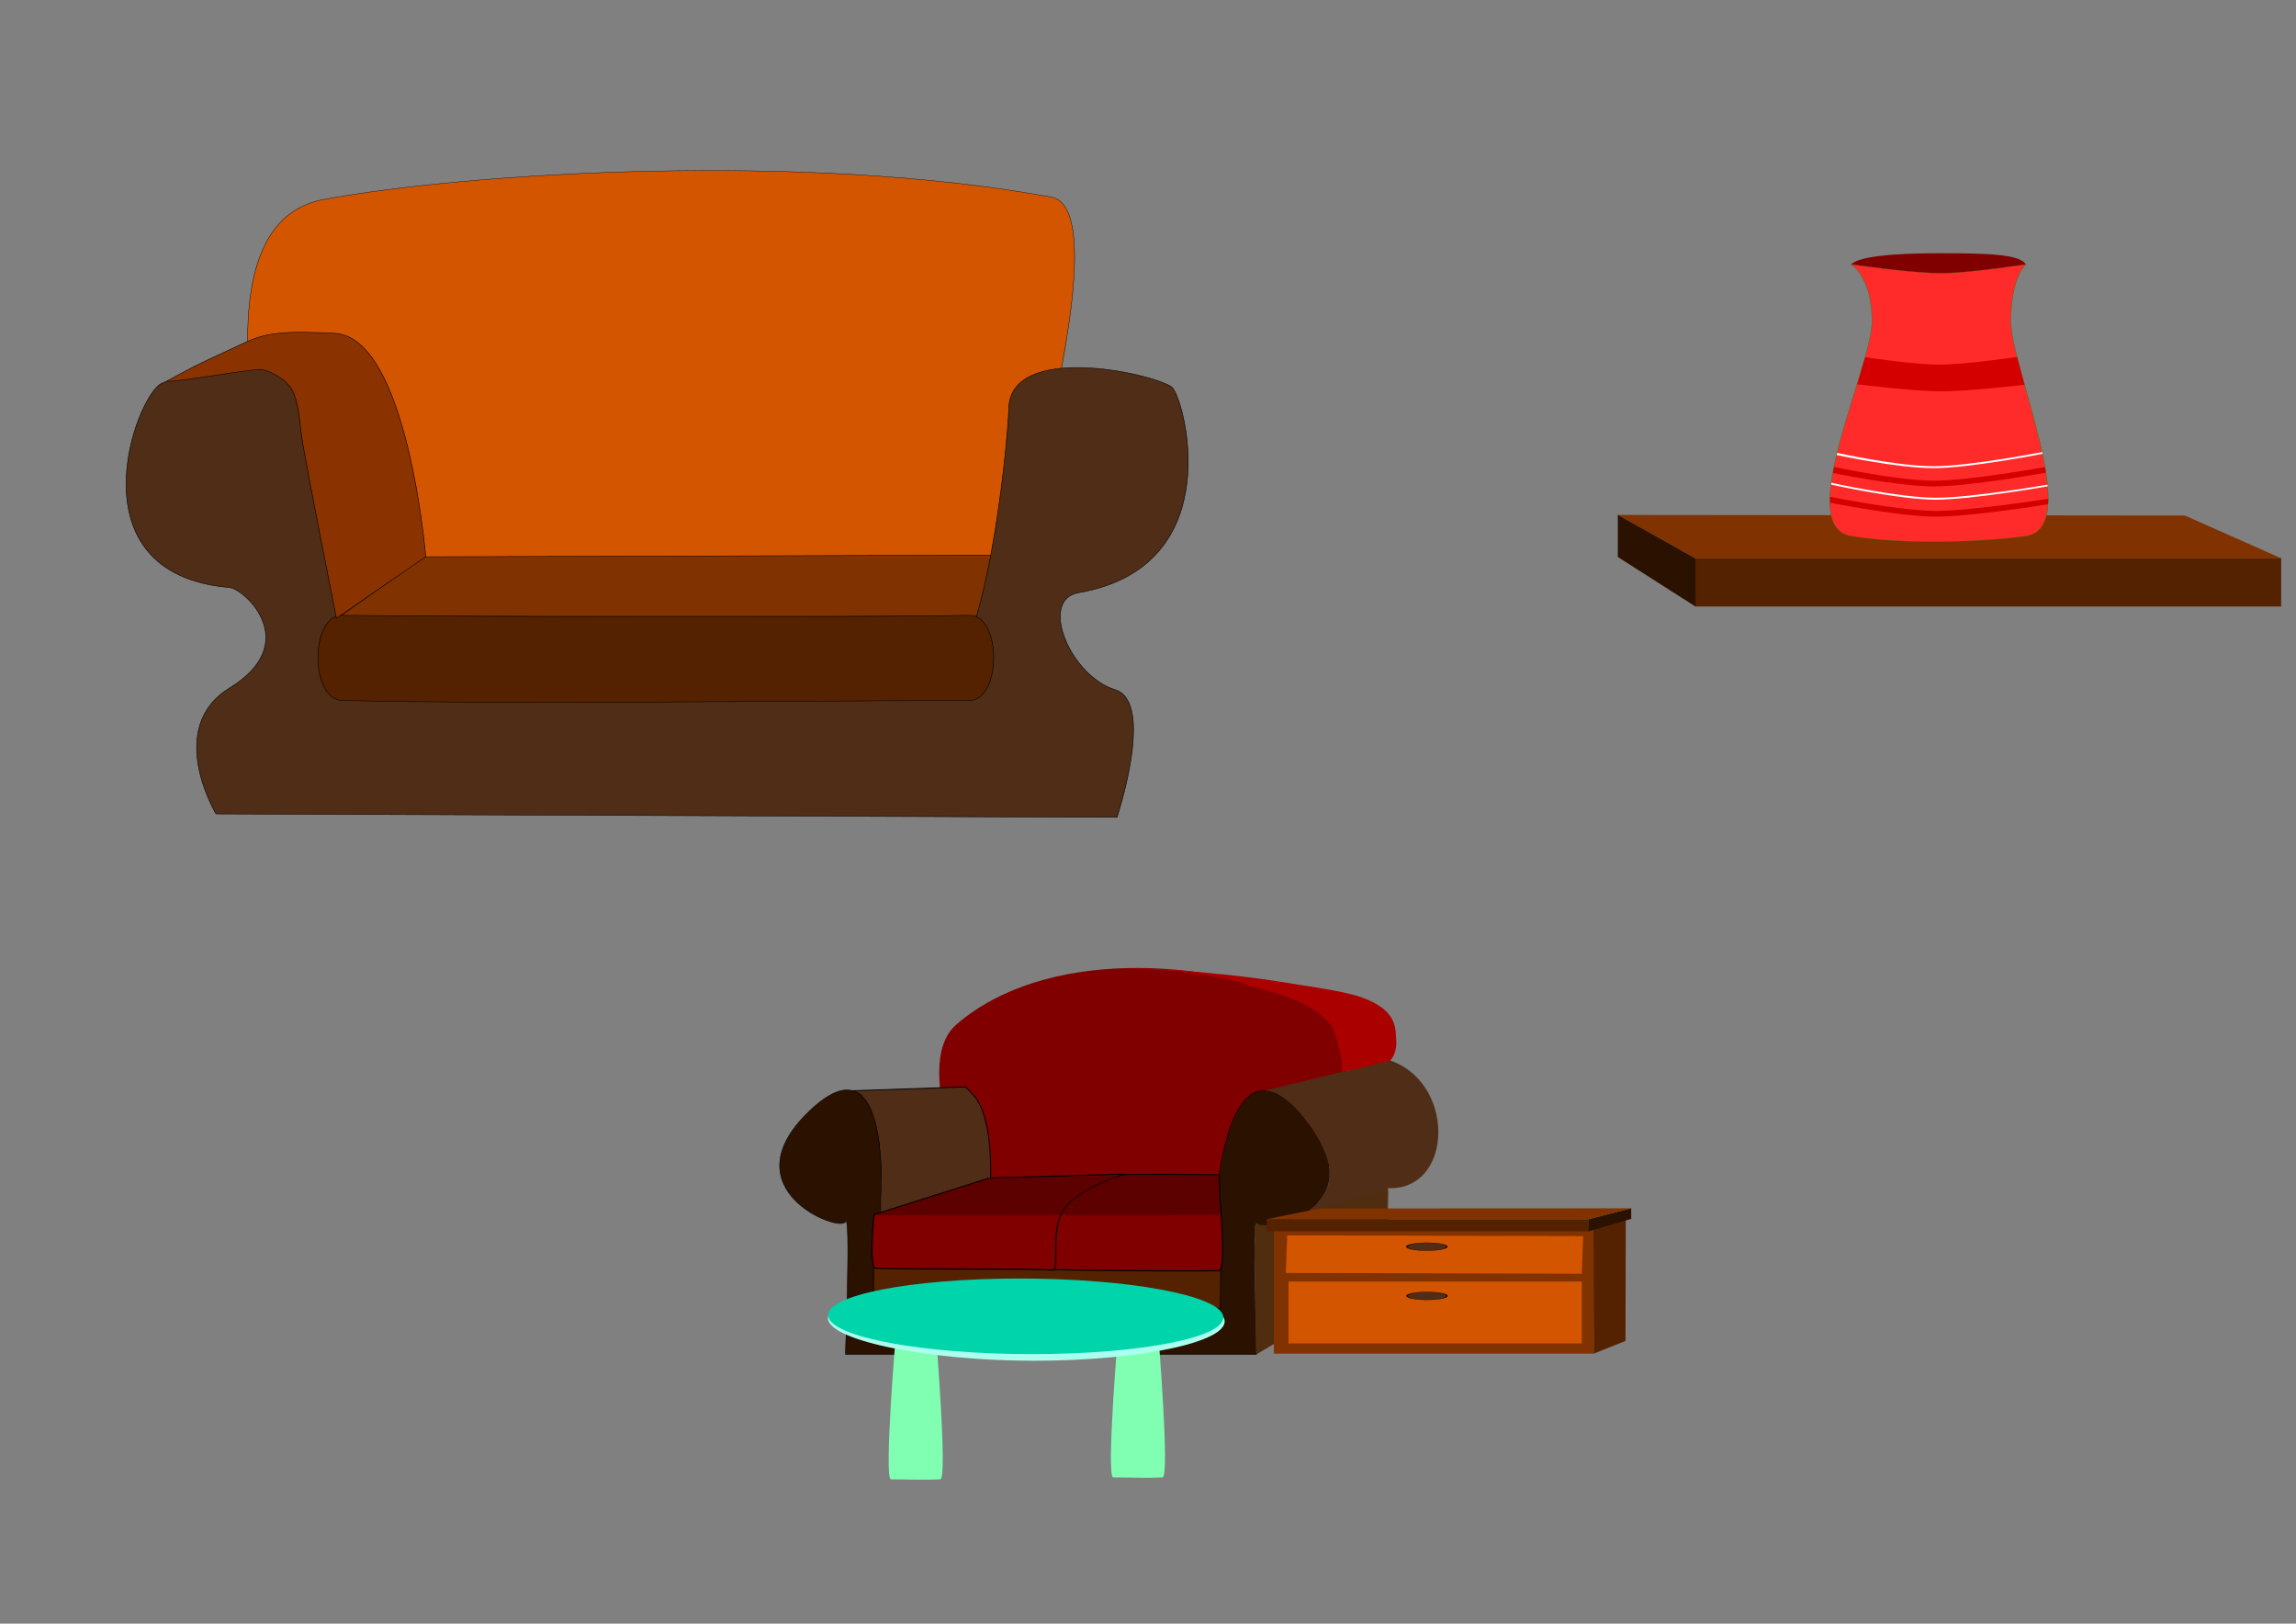 <svg xmlns="http://www.w3.org/2000/svg" viewBox="0 0 1052.4 744.09"><rect x="0" y="0" width="1052.4" height="744.09" fill="#808080" stroke="none"/><g fill-rule="evenodd"><path d="M777.094 255.73h268.507v22.223H777.094z" fill="#520"/><path d="M741.544 235.92l35.62 19.922v22.135l-35.62-22.723z" fill="#2b1100"/><path d="M741.59 235.99l259.9.27 44.04 19.564H777.095z" fill="#803300"/><path d="M928.567 121.33c.176.38-21.975 4.403-39.01 4.562-11.34.106-41.114-4.562-41.114-4.562 2.806-3.583 17.937-5.28 40.062-5.28s37.81.398 40.062 5.28z" fill="maroon"/><path d="M294.29 61.237S374.208 82.45 413.16 82.45c37.184 0 112.56-21.213 112.56-21.213s-20 29.048-20 137.14c0 108.1 95.994 491.62 20 511.43-59.816 15.591-164.29 20.556-231.43 0-76.015-23.274 27.908-404.34 27.908-512.44S294.29 61.237 294.29 61.237z" transform="matrix(.347 0 0 .192 746.232 109.363)" stroke="#008c00" stroke-width=".408" fill="#ff2a2a"/><path d="M854.935 163.712s22.445 3.423 34.06 3.416c11.614-.007 35.542-3.55 35.542-3.55l3.446 12.726s-25.602 3.063-38.413 3.03c-12.813-.034-38.296-3.22-38.296-3.22z" fill="#d40000"/><g><path d="M840.682 213.99s29.335 6.301 45.823 6.303 50.868-6.265 50.868-6.265l.414 2.597s-34.621 6.287-51.218 6.295c-16.596.008-46.415-6.165-46.415-6.165z" fill="#d40000"/><path d="M842.14 207.55s27.515 6.11 44.167 6.11c16.653.002 49.735-6.486 49.735-6.486l.17.823s-33.221 6.535-49.905 6.549-44.46-6.024-44.46-6.024z" fill="#fff"/><path d="M838.825 227.66s31.944 6.48 48.432 6.482 51.588-5.57 51.588-5.57l-.078 2.518s-34.85 5.672-51.445 5.68c-16.597.008-48.537-6.423-48.537-6.423z" fill="#d40000"/><path d="M839.417 221.25s31.191 6.862 47.844 6.863c16.653 0 51.213-5.997 51.213-5.997l.133.76s-34.662 6.108-51.346 6.122c-16.683.014-47.966-6.924-47.966-6.924z" fill="#fff"/></g><g stroke="#000"><path d="M109.03 472.47c107.22-22.737 355.53-39.945 535.51-2.02 59.894 12.62-56.569 418.33-56.569 418.33l-474.9 4.04s-131.81-393.25-4.04-420.35z" stroke-width=".282" fill="#d45500" transform="matrix(.623 0 0 .546 80.327 -166.54)"/><path d="M182.86 772.36l432.86-1.429-12.857 51.43h-481.43z" stroke-width=".408" fill="#803300" transform="matrix(.623 0 0 .546 80.327 -166.54)"/><path d="M40 489.81C-76.83 478.6-29.498 329.37-10 318.38c15.056-8.485 85.983-24.434 95.495.31 22.721 59.11 29.722 265.62 78.022 264.86 112.66-1.773 280.61 1.1 385.03.498 47.257-.273 64.114-217.04 64.722-244.53 1.215-54.911 102.99-30.443 119.59-18.28 9.14 6.699 44.196 150.85-68.243 172.92-29.568 5.805-6.102 69.856 26.814 81.362 29.682 10.376 1.429 107.14 1.429 107.14l-662.86-2.85s-37.944-72.07 10-105.71c54.286-38.095 10.682-83.261 0-84.286z" transform="matrix(.623 0 0 .546 80.327 1.83)" stroke-width=".408" fill="#502d16"/><path d="M122.86 821.51c110.42 1.005 319.58 2.434 461.43 0 23.806-.408 23.809 71.366 0 71.429-160.42.424-331.01 3.28-461.43 0-23.802-.599-23.809-71.645 0-71.429z" stroke-width=".408" fill="#520" transform="matrix(.623 0 0 .546 80.327 -166.54)"/><path d="M51.664 592.36c15.406-8.184 29.058-9.727 65.737-7.55 53.518 3.177 66.884 187.55 66.884 187.55l-65.714 51.429s-19.028-108.87-24.648-145.71c-2.697-17.685-2.413-34.373-8.341-46.54-3.86-7.924-17.428-16.96-24.358-16.414-13.643 1.076-72.898 13.008-66.67 9.27 27.963-16.786 6.334-5.059 57.11-32.033z" stroke-width=".408" fill="#8a3300" transform="matrix(.623 0 0 .546 80.327 -166.54)"/></g><g><path d="M438.393 469.49c40.052-34.572 113.21-31.34 165.65-8.9 30.26 12.95-2.02 95.56-2.02 95.56l-152.64.582s-33.774-67.574-10.99-87.241z" fill="maroon"/><path d="M453.093 558.89h106.62v18.172h-157.1z" stroke="#000" stroke-width=".45" fill="#f95"/><g stroke="#000"><path d="M390.533 499.874l51.909-1.76s3.373 2.998 4.963 5.283c10.629 15.284 5.45 55.584 5.45 55.584l-49.344 17.705s-.388-11.524-.502-25.116c-.048-5.675.925-11.553.74-17.318-.095-2.972-.529-5.852-.674-8.568-.183-3.416-1.136-7.03-1.662-9.685-.425-2.144-1.485-4.982-1.937-6.39-.546-1.7-1.663-3.455-1.944-3.929-.63-1.062-2.2-3.133-3.106-3.969-.906-.836-3.892-1.837-3.892-1.837z" stroke-width=".408" fill="#502d16"/><path d="M371.063 509.104c37.633-35.848 32.593 40.357 32.593 40.357v48.929h155.36l-1.429-48.929s5.088-79.649 40.093-37.143-19.643 52.443-21.786 48.307c-2.142-4.136 0 60.093 0 60.093h-188.4s2.5-66.014 0-60.807c-2.5 5.207-54.062-14.96-16.429-50.807z" stroke-width=".222" fill="#2b1100"/></g><path d="M401.043 577.59c-.17-4.454 158.34-5.864 158.45.162.106 6.027-.111 20.876-.117 21.168-.005.292.012.812-.427.816-10.421.109-151.3-.197-158.43-.157-.234 0-.311-.158-.306-.23.005-.073.362-16.266.191-20.72z" stroke="#000" stroke-width=".355" fill="#520"/><path d="M517.353 538.29c17.588-.201 41.496.099 41.496.099l.291 10.156s3.002 33.696-.267 33.776c-11.114.274-53.68.059-76.382-.468-3.24-.075 0-28.752 0-28.752s17.274-14.61 34.86-14.812z" stroke="#000" stroke-width=".52" fill="maroon"/><path d="M453.413 539.89l61.673-1.762s-22 6.955-27.854 16.687c-5.854 9.733-1.471 27.497-4.739 27.264-11.875-.845-57.69-.16-81.175-.86-3.241-.097-.714-24.54-.714-24.54z" stroke="#000" stroke-width=".517" fill="maroon"/><path d="M453.973 539.69l104.83-1.574.063 6.305.742 12.366-159.2.119z" fill="#3e0000" fill-opacity=".534"/><path d="M609.253 539.99s.167-3.044.131-4.265c-.035-1.222-.811-3.512-1.515-5.992-.192-.676-1.77-4.334-2.419-5.659-1.085-2.22-4.88-8.985-11.759-16.3-1.272-1.352-4-3.762-6.625-5.478a24.51 24.51 0 00-2.953-1.501 14.85 14.85 0 00-2.603-.777c-.86-.175-1.52-.245-1.52-.245l56.929-13.83s-1.033-.436.554.133c30.164 10.814 28.368 59.86-1.37 58.416l-.7 40.95-59.599 35.293s-.995-49.337-.737-50.64c.259-1.301-.439-7.755.645-9.56.148-.247 1.046.773 1.3.802 1.265.15 2.999.192 3.97.131a42.627 42.627 0 004.538-.62c1.076-.208 3.237-.996 5.705-1.757.484-.15 1.953-.598 3.652-1.497.636-.337 2.376-1.592 4.454-2.592.358-.172 1.445-.9 2.496-1.827.375-.331 1.617-1.32 2.885-2.817 2.39-2.82 4.375-6.559 4.541-10.369z" fill="#502d16"/><path d="M516.943 444.26c9.562-1.673 54.709 3.074 69.752 5.634 11.213 1.907 28.717 4.09 37.393 7.18 16.947 6.038 15.383 14.647 15.905 19.807.249 2.465-.502 7.035-2.833 9.152-.99.9.013-.057-2.472.614-5.816 1.41-11.755 3.273-19.764 4.546.23-3.91.843-6.023-4.168-20.652-10.783-13.565-26.368-14.509-43.18-20.572-6.455-1.932-24.411-4.295-26.518-4.607-8.075-1.195-24.24-1.354-24.24-1.354z" fill="#a00"/><path d="M575.283 562.06l.365-1.455 1.427.938 4.45.026 4.811-.805 4.405-1.401 4.213-1.694 2.888-1.76 38.808-11.022-1.262 41.164-59.852 34.345z" fill="#502d07" fill-opacity=".444"/></g><g><path fill="#803300" d="M730.53 562.194H583.895v58.152h146.637z"/><path d="M725.642 566.501l-135.636-.36-.611 17.23 135.636.36zM725.03 587.321H590.613v28.359H725.03z" fill="#d45500"/><path d="M745.199 558.647l-14.83 4.46.159 57.236 14.54-5.833zM728.148 558.72H580.565v5.583h147.583z" fill="#520"/><path d="M747.688 553.742l-19.58 5.006v5.561l19.58-5.71z" fill="#2b1100"/><path d="M747.663 553.76l-142.853.067-24.206 4.916h147.543z" fill="#803300"/><path d="M228.29 205.18c0 8.09-6.558 14.647-14.647 14.647-8.09 0-14.647-6.558-14.647-14.647 0-8.09 6.558-14.647 14.647-14.647 8.09 0 14.647 6.558 14.647 14.647z" transform="matrix(-.625 0 0 .123 787.523 546.101)" stroke="#000" fill="#502d16"/><path d="M228.29 205.18c0 8.09-6.558 14.647-14.647 14.647-8.09 0-14.647-6.558-14.647-14.647 0-8.09 6.558-14.647 14.647-14.647 8.09 0 14.647 6.558 14.647 14.647z" transform="matrix(-.625 0 0 .123 787.603 568.66)" stroke="#000" fill="#502d16"/></g><g><path d="M410.7 610.847h18.212s5.51 66.944 2.091 67.113c-7.706.382-15.056 0-22.584 0-3.422 0 2.282-67.113 2.282-67.113zM512.574 609.967h18.212s5.51 66.944 2.091 67.113c-7.706.382-15.056 0-22.584 0-3.422 0 2.282-67.113 2.282-67.113z" fill="#80ffb3"/><path d="M560.883 603.79c5.328 10.638-36.963 19.821-86.965 19.821s-97.35-9.897-94.285-20.535c2.684-9.317 38.57-14.107 88.571-14.107s88.337 6.152 92.679 14.821z" fill="#afe"/><path d="M560.704 603.248c1.578 9.566-37.677 17.321-87.679 17.321s-91.815-7.755-93.393-17.32 37.677-17.322 87.679-17.322c50 0 91.815 7.755 93.393 17.321z" fill="#00d4aa"/></g></g></svg>